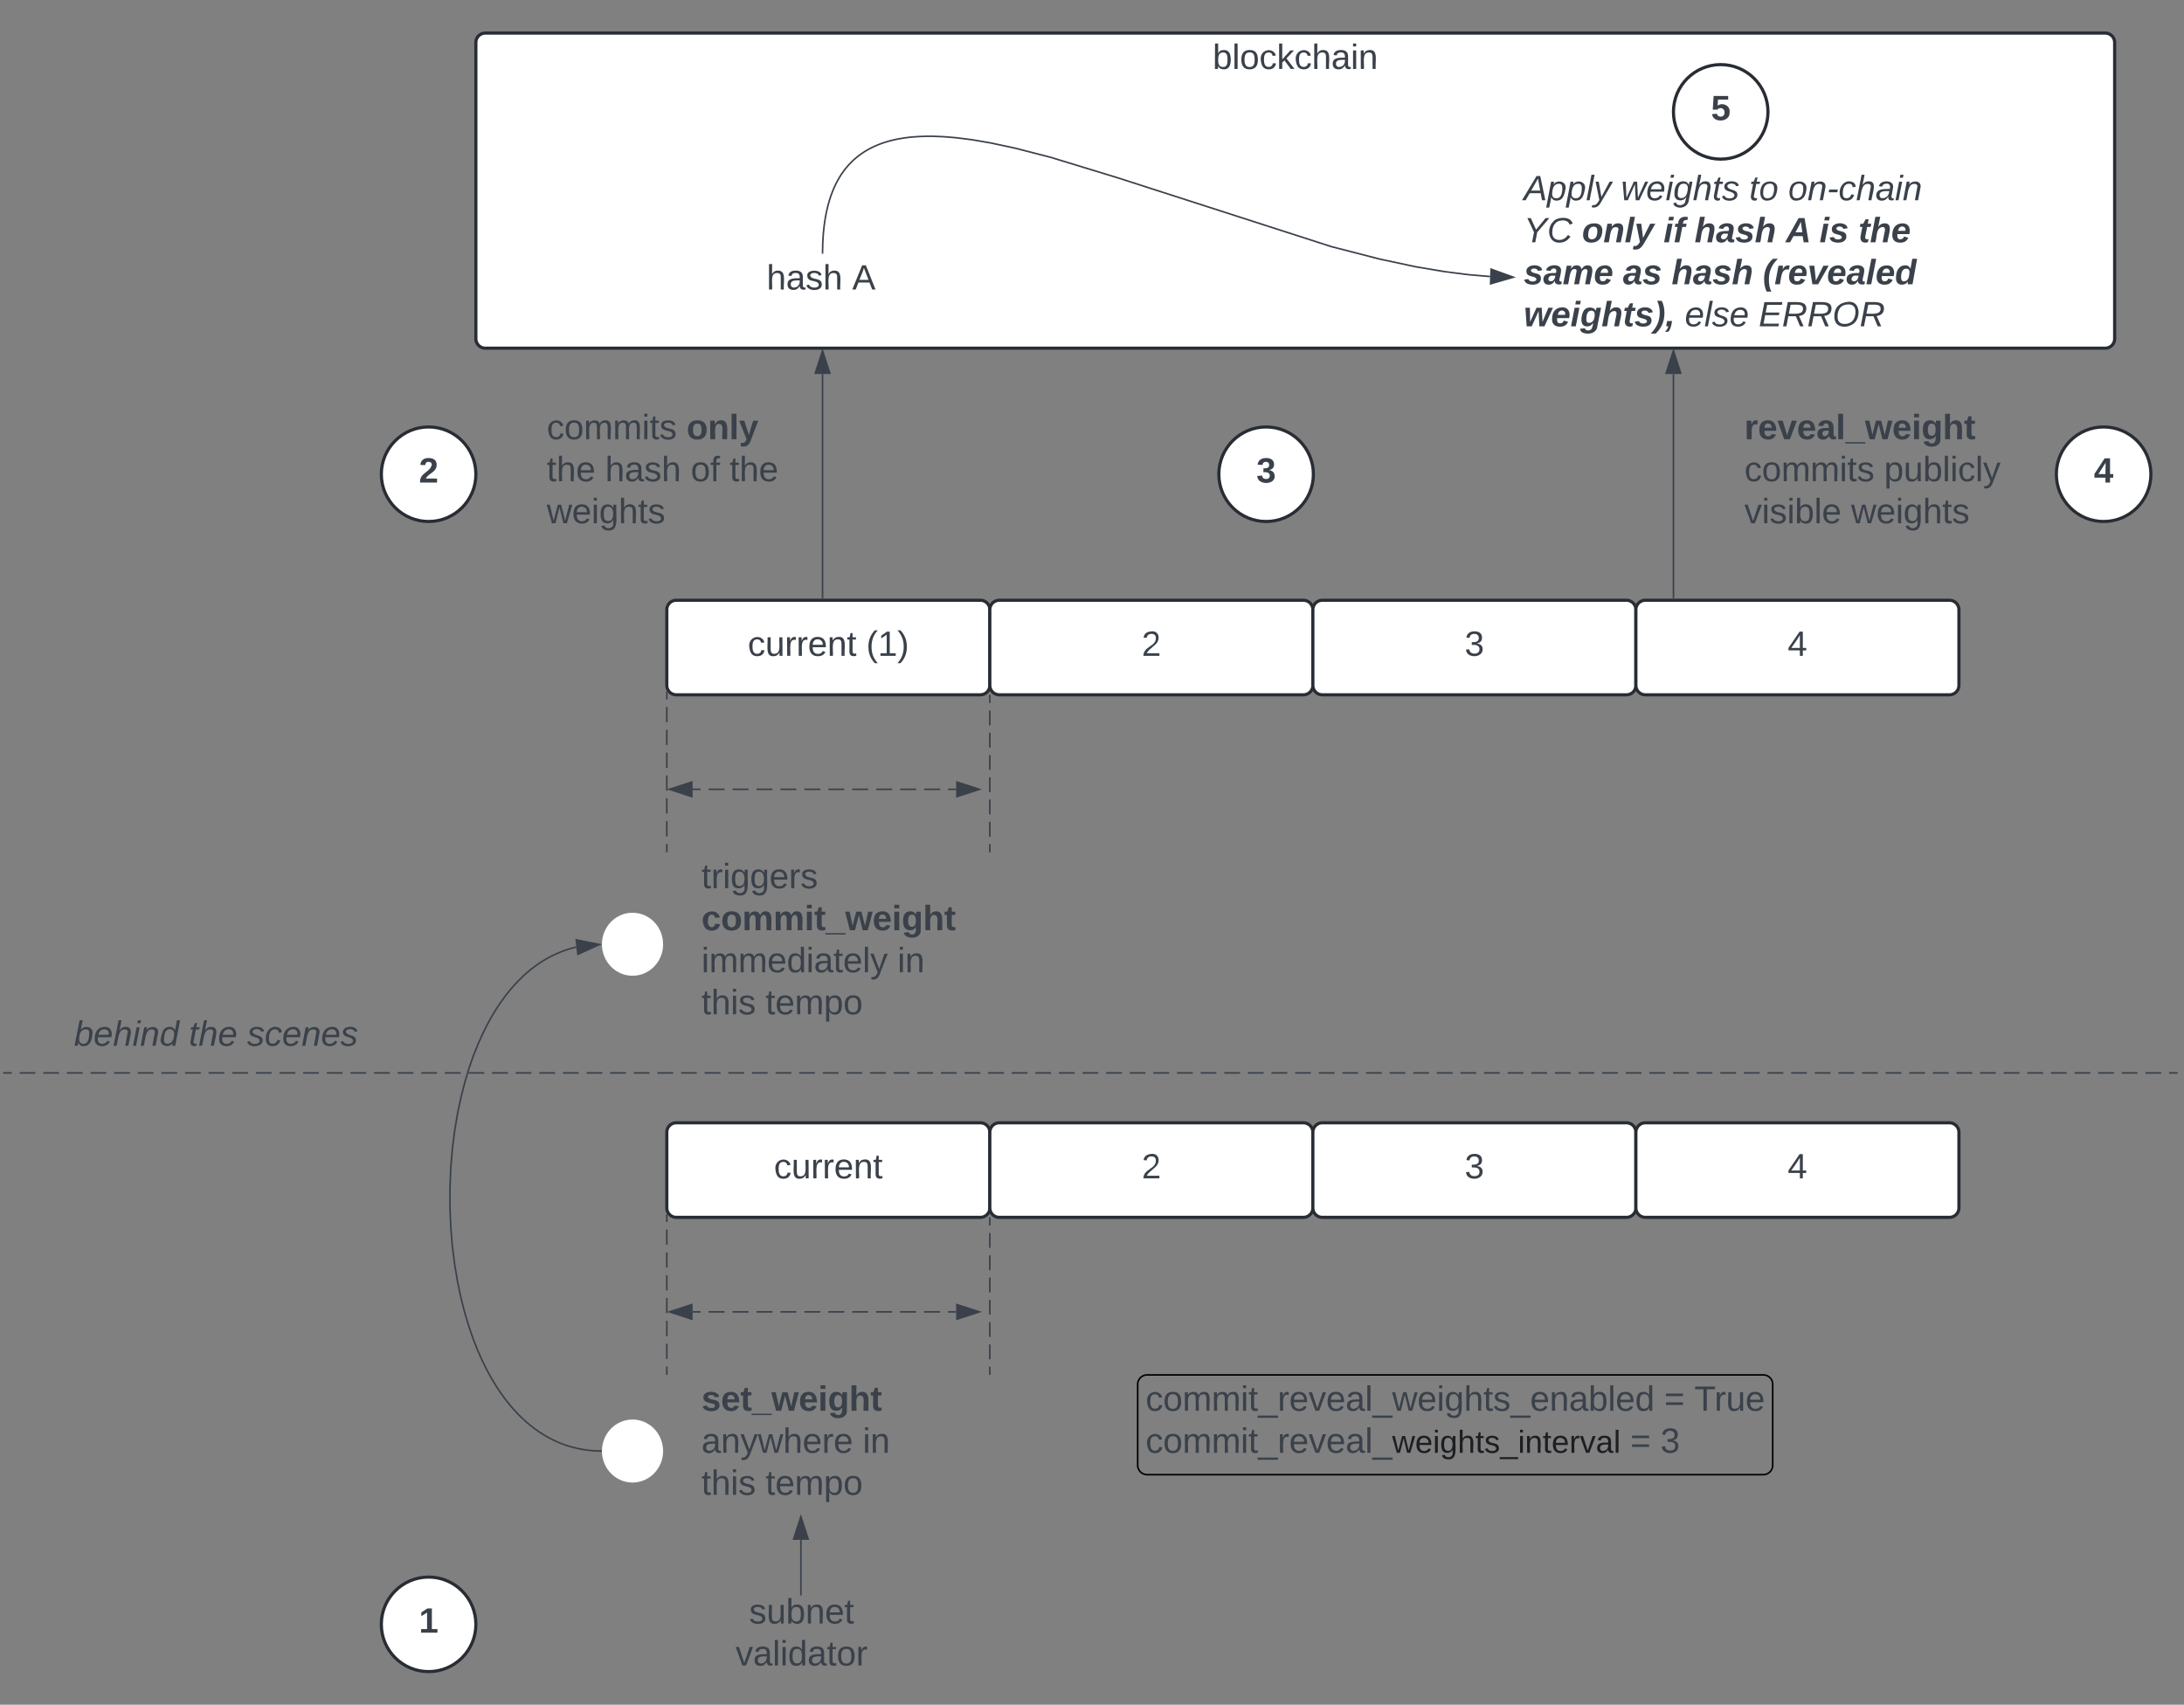 <svg xmlns="http://www.w3.org/2000/svg" xmlns:xlink="http://www.w3.org/1999/xlink" xmlns:lucid="lucid" width="1386.01" height="1082"><rect width="100%" height="100%" fill="#808080" stroke="none"/><g transform="translate(-118 381)" lucid:page-tab-id="0_0"><path d="M541.17 337.67a6 6 0 0 1 6-6h193a6 6 0 0 1 6 6v48a6 6 0 0 1-6 6h-193a6 6 0 0 1-6-6z" stroke="#282c33" stroke-width="2" fill="#fff"/><use xlink:href="#a" transform="matrix(1,0,0,1,546.167,336.667) translate(62.994 30.278)"/><path d="M746.17 337.67a6 6 0 0 1 6-6h193a6 6 0 0 1 6 6v48a6 6 0 0 1-6 6h-193a6 6 0 0 1-6-6z" stroke="#282c33" stroke-width="2" fill="#fff"/><use xlink:href="#b" transform="matrix(1,0,0,1,751.167,336.667) translate(91.327 30.278)"/><path d="M951.17 337.67a6 6 0 0 1 6-6h193a6 6 0 0 1 6 6v48a6 6 0 0 1-6 6h-193a6 6 0 0 1-6-6z" stroke="#282c33" stroke-width="2" fill="#fff"/><use xlink:href="#c" transform="matrix(1,0,0,1,956.167,336.667) translate(91.327 30.278)"/><path d="M1156.17 337.67a6 6 0 0 1 6-6h193a6 6 0 0 1 6 6v48a6 6 0 0 1-6 6h-193a6 6 0 0 1-6-6z" stroke="#282c33" stroke-width="2" fill="#fff"/><use xlink:href="#d" transform="matrix(1,0,0,1,1161.167,336.667) translate(91.327 30.278)"/><path d="M557.55 451.67h5.07m5.07 0h10.12m5.07 0H593m5.07 0h10.13m5.06 0h10.13m5.07 0h10.13m5.07 0h10.14m5.06 0h10.14m5.07 0h10.14m5.07 0h10.15m5.06 0h10.15m5.07 0h5.06" stroke="#3a414a" fill="none"/><path d="M542.8 451.67l14.25-4.64v9.27zM739.55 451.67l-14.27 4.63v-9.27z" stroke="#3a414a" fill="#3a414a"/><path d="M746.17 392.17v4.7m0 4.73v9.42m0 4.72v9.43m0 4.7v9.44m0 4.72v9.43m0 4.72v9.43m0 4.7v9.44m0 4.7v4.73M746.17 392.18v-.5M746.17 491.15v.52M541.17 389.74v4.83m0 4.83v9.66m0 4.83v9.65m0 4.83v9.66m0 4.83v9.66m0 4.83v9.66m0 4.83v9.66m0 4.84v4.83" stroke="#3a414a" fill="none"/><path stroke="#3a414a" stroke-width=".05" fill="#3a414a"/><path d="M541.17 491.15v.52" stroke="#3a414a" fill="none"/><path d="M558.15 497.67a6 6 0 0 1 6-6h151.02a6 6 0 0 1 6 6V574a6 6 0 0 1-6 6H564.15a6 6 0 0 1-6-6z" fill="#fff" fill-opacity="0"/><use xlink:href="#e" transform="matrix(1,0,0,1,563.154,496.667) translate(0 17.778)"/><use xlink:href="#f" transform="matrix(1,0,0,1,563.154,496.667) translate(0 44.444)"/><use xlink:href="#g" transform="matrix(1,0,0,1,563.154,496.667) translate(102.346 44.444)"/><use xlink:href="#h" transform="matrix(1,0,0,1,563.154,496.667) translate(0 71.111)"/><use xlink:href="#i" transform="matrix(1,0,0,1,563.154,496.667) translate(40.679 71.111)"/><path d="M541.17 6a6 6 0 0 1 6-6h193a6 6 0 0 1 6 6v48a6 6 0 0 1-6 6h-193a6 6 0 0 1-6-6z" stroke="#282c33" stroke-width="2" fill="#fff"/><use xlink:href="#j" transform="matrix(1,0,0,1,546.167,5) translate(46.389 30.278)"/><use xlink:href="#k" transform="matrix(1,0,0,1,546.167,5) translate(121.574 30.278)"/><path d="M746.17 6a6 6 0 0 1 6-6h193a6 6 0 0 1 6 6v48a6 6 0 0 1-6 6h-193a6 6 0 0 1-6-6z" stroke="#282c33" stroke-width="2" fill="#fff"/><use xlink:href="#b" transform="matrix(1,0,0,1,751.167,5) translate(91.327 30.278)"/><path d="M951.17 6a6 6 0 0 1 6-6h193a6 6 0 0 1 6 6v48a6 6 0 0 1-6 6h-193a6 6 0 0 1-6-6z" stroke="#282c33" stroke-width="2" fill="#fff"/><use xlink:href="#c" transform="matrix(1,0,0,1,956.167,5) translate(91.327 30.278)"/><path d="M1156.17 6a6 6 0 0 1 6-6h193a6 6 0 0 1 6 6v48a6 6 0 0 1-6 6h-193a6 6 0 0 1-6-6z" stroke="#282c33" stroke-width="2" fill="#fff"/><use xlink:href="#d" transform="matrix(1,0,0,1,1161.167,5) translate(91.327 30.278)"/><path d="M557.55 120h5.07m5.07 0h10.12m5.07 0H593m5.07 0h10.13m5.06 0h10.13m5.07 0h10.13m5.07 0h10.14m5.06 0h10.14m5.07 0h10.14m5.07 0h10.15m5.06 0h10.15m5.07 0h5.06" stroke="#3a414a" fill="none"/><path d="M542.8 120l14.25-4.64v9.28zM739.55 120l-14.27 4.64v-9.28z" stroke="#3a414a" fill="#3a414a"/><path d="M746.17 60.5v4.7m0 4.73v9.43m0 4.7v9.44m0 4.7v9.44m0 4.72v9.43m0 4.7v9.43m0 4.7v9.44m0 4.72v4.7M746.17 60.5V60M746.17 159.5v.5M541.17 58.07v4.83m0 4.83v9.66m0 4.82v9.66m0 4.83v9.67m0 4.83v9.66m0 4.83v9.65m0 4.83v9.66m0 4.83v4.83" stroke="#3a414a" fill="none"/><path stroke="#3a414a" stroke-width=".05" fill="#3a414a"/><path d="M541.17 159.5v.5" stroke="#3a414a" fill="none"/><path d="M558.15 166a6 6 0 0 1 6-6h151.02a6 6 0 0 1 6 6v104.67a6 6 0 0 1-6 6H564.15a6 6 0 0 1-6-6z" fill="#fff" fill-opacity="0"/><use xlink:href="#l" transform="matrix(1,0,0,1,563.154,165) translate(0 17.778)"/><use xlink:href="#m" transform="matrix(1,0,0,1,563.154,165) translate(0 44.444)"/><use xlink:href="#n" transform="matrix(1,0,0,1,563.154,165) translate(0 71.111)"/><use xlink:href="#g" transform="matrix(1,0,0,1,563.154,165) translate(124.383 71.111)"/><use xlink:href="#h" transform="matrix(1,0,0,1,563.154,165) translate(0 97.778)"/><use xlink:href="#i" transform="matrix(1,0,0,1,563.154,165) translate(40.679 97.778)"/><path d="M499.5 540l-2.7-.07-3.07-.2-3-.3-2.94-.44-2.88-.56-2.8-.66-2.8-.77-2.72-.88-2.7-1-2.7-1.14-2.66-1.25-2.67-1.4-2.65-1.53-2.66-1.7-2.67-1.84-2.7-2.04-2.7-2.23-2.7-2.47-2.76-2.68-2.77-2.96-2.8-3.26-2.84-3.58-2.87-3.94-2.88-4.35-2.9-4.8-2.93-5.33-2.92-5.87-2.9-6.5-2.83-7.17-2.74-7.9-2.62-8.68-2.43-9.46-2.16-10.26-1.86-11-1.47-11.65-1-12.18-.53-12.5v-12.63l.52-12.5 1-12.18 1.48-11.66 1.86-11 2.18-10.25 2.43-9.46 2.6-8.68 2.76-7.9 2.85-7.17 2.9-6.5 2.9-5.87 2.92-5.32 2.9-4.8 2.9-4.35 2.87-3.94 2.83-3.57 2.8-3.26 2.78-2.96 2.74-2.7 2.7-2.44 2.7-2.23 2.7-2.03 2.66-1.85 2.66-1.7 2.66-1.53 2.66-1.4 2.67-1.25 2.7-1.13 2.7-1 2.74-.9 2.77-.77 1.65-.4" stroke="#3a414a" stroke-linejoin="round" fill="none"/><path d="M500.06 539.53l-.06.47.02.48-.55-.02.02-.95z" stroke="#3a414a" stroke-width=".05" fill="#3a414a"/><path d="M498.4 218.5l-13.66 6.22-1.04-9.2z" stroke="#3a414a" fill="#3a414a"/><path d="M538.83 218.33c0 11.05-8.7 20-19.4 20-10.74 0-19.43-8.95-19.43-20 0-11.04 8.7-20 19.42-20 10.72 0 19.4 8.96 19.4 20zM538.83 540c0 11.05-8.7 20-19.4 20-10.74 0-19.43-8.95-19.43-20s8.7-20 19.42-20c10.72 0 19.4 8.95 19.4 20z" stroke="#000" stroke-opacity="0" stroke-width="2" fill="#fff"/><path d="M640-143.62V-1.5" stroke="#3a414a" fill="none"/><path d="M640-158.38l4.63 14.26h-9.26z" stroke="#3a414a" fill="#3a414a"/><path d="M640.48-1h-.96v-.5h.96z" stroke="#3a414a" stroke-width=".05" fill="#3a414a"/><path d="M120.5 300h5m5 0h10m4.98 0h10m5 0h9.98m5 0h10m5 0h9.98m5 0h10m5 0h9.98m5 0h10m5 0h9.98m5 0h10m4.98 0h10m5 0h10m4.98 0h10m5 0h9.98m5 0h10m5 0h9.98m5 0h10m5 0h9.98m5 0h10m5 0h9.98m5 0h10m4.98 0h10m5 0h10m4.98 0h10m5 0h10m4.98 0h10m5 0h9.98m5 0h10m5 0h9.98m5 0h10m5 0h9.98m5 0h10m5 0h9.98m5 0h10m4.98 0h10m5 0h10m4.98 0h10m5 0h9.98m5 0h10m5 0h9.98m5 0h10m5 0h9.98m5 0h10m5 0H785m5 0h10m4.98 0h10m5 0h10m4.98 0h10m5 0h9.98m5 0h10m5 0h9.98m5 0h10m5 0h9.98m5 0h10m5 0h9.98m5 0h10m4.98 0h10m5 0h10m4.98 0h10m5 0h9.98m5 0h10m5 0h9.98m5 0h10m5 0h9.98m5 0h10m5 0h9.98m5 0h10m4.98 0h10m5 0h10m4.98 0h10m5 0h9.98m5 0h10m5 0h9.98m5 0h10m5 0h9.98m5 0h10m5 0h9.98m5 0h10m4.98 0h10m5 0h10m4.98 0h10m5 0h10m4.98 0h10m5 0h9.98m5 0h10m5 0h9.98m5 0h10m5 0h9.98m5 0h10m5 0h9.98m5 0h10m4.98 0h5M120.5 300h-.5M1499.5 300h.5" stroke="#3a414a" fill="none"/><path d="M160 266a6 6 0 0 1 6-6h208a6 6 0 0 1 6 6v28a6 6 0 0 1-6 6H166a6 6 0 0 1-6-6z" fill="#fff" fill-opacity="0"/><use xlink:href="#o" transform="matrix(1,0,0,1,165,265) translate(0 17.778)"/><use xlink:href="#p" transform="matrix(1,0,0,1,165,265) translate(72.778 17.778)"/><use xlink:href="#q" transform="matrix(1,0,0,1,165,265) translate(109.815 17.778)"/><path d="M460-119a6 6 0 0 1 6-6h151a6 6 0 0 1 6 6v78a6 6 0 0 1-6 6H466a6 6 0 0 1-6-6z" fill="#fff" fill-opacity="0"/><use xlink:href="#r" transform="matrix(1,0,0,1,465,-120) translate(0 17.778)"/><use xlink:href="#s" transform="matrix(1,0,0,1,465,-120) translate(88.704 17.778)"/><use xlink:href="#t" transform="matrix(1,0,0,1,465,-120) translate(0 44.444)"/><use xlink:href="#u" transform="matrix(1,0,0,1,465,-120) translate(37.037 44.444)"/><use xlink:href="#v" transform="matrix(1,0,0,1,465,-120) translate(91.358 44.444)"/><use xlink:href="#w" transform="matrix(1,0,0,1,465,-120) translate(116.049 44.444)"/><use xlink:href="#x" transform="matrix(1,0,0,1,465,-120) translate(0 71.111)"/><path d="M420-354a6 6 0 0 1 6-6h1028a6 6 0 0 1 6 6v188a6 6 0 0 1-6 6H426a6 6 0 0 1-6-6z" stroke="#282c33" stroke-width="2" fill="#fff"/><use xlink:href="#y" transform="matrix(1,0,0,1,425,-355) translate(462.593 17.778)"/><path d="M1180-143.62V-1.5" stroke="#3a414a" fill="none"/><path d="M1180-158.38l4.63 14.26h-9.27z" stroke="#3a414a" fill="#3a414a"/><path d="M1180-1.5v.5" stroke="#3a414a" fill="none"/><path d="M1220-119a6 6 0 0 1 6-6h191a6 6 0 0 1 6 6v78a6 6 0 0 1-6 6h-191a6 6 0 0 1-6-6z" fill="#fff" fill-opacity="0"/><use xlink:href="#z" transform="matrix(1,0,0,1,1225,-120) translate(0 17.778)"/><use xlink:href="#A" transform="matrix(1,0,0,1,1225,-120) translate(0 44.444)"/><use xlink:href="#B" transform="matrix(1,0,0,1,1225,-120) translate(88.704 44.444)"/><use xlink:href="#C" transform="matrix(1,0,0,1,1225,-120) translate(0 71.111)"/><use xlink:href="#x" transform="matrix(1,0,0,1,1225,-120) translate(67.716 71.111)"/><path d="M1080-270.67a6 6 0 0 1 6-6h269.17a6 6 0 0 1 6 6v131.34a6 6 0 0 1-6 6H1086a6 6 0 0 1-6-6z" fill="#fff" fill-opacity="0"/><use xlink:href="#D" transform="matrix(1,0,0,1,1085,-271.667) translate(0 17.778)"/><use xlink:href="#E" transform="matrix(1,0,0,1,1085,-271.667) translate(61.667 17.778)"/><use xlink:href="#F" transform="matrix(1,0,0,1,1085,-271.667) translate(143.025 17.778)"/><use xlink:href="#G" transform="matrix(1,0,0,1,1085,-271.667) translate(167.716 17.778)"/><use xlink:href="#H" transform="matrix(1,0,0,1,1085,-271.667) translate(0 44.444)"/><use xlink:href="#I" transform="matrix(1,0,0,1,1085,-271.667) translate(36.975 44.444)"/><use xlink:href="#J" transform="matrix(1,0,0,1,1085,-271.667) translate(88.704 44.444)"/><use xlink:href="#K" transform="matrix(1,0,0,1,1085,-271.667) translate(108.395 44.444)"/><use xlink:href="#L" transform="matrix(1,0,0,1,1085,-271.667) translate(166.296 44.444)"/><use xlink:href="#M" transform="matrix(1,0,0,1,1085,-271.667) translate(187.654 44.444)"/><use xlink:href="#N" transform="matrix(1,0,0,1,1085,-271.667) translate(212.346 44.444)"/><use xlink:href="#O" transform="matrix(1,0,0,1,1085,-271.667) translate(0 71.111)"/><use xlink:href="#P" transform="matrix(1,0,0,1,1085,-271.667) translate(62.963 71.111)"/><use xlink:href="#K" transform="matrix(1,0,0,1,1085,-271.667) translate(93.827 71.111)"/><use xlink:href="#Q" transform="matrix(1,0,0,1,1085,-271.667) translate(151.728 71.111)"/><use xlink:href="#R" transform="matrix(1,0,0,1,1085,-271.667) translate(0 97.778)"/><use xlink:href="#S" transform="matrix(1,0,0,1,1085,-271.667) translate(102.222 97.778)"/><use xlink:href="#T" transform="matrix(1,0,0,1,1085,-271.667) translate(149.074 97.778)"/><path d="M599.5-214a6 6 0 0 1 6-6h76.34a6 6 0 0 1 6 6v20.63a6 6 0 0 1-6 6H605.5a6 6 0 0 1-6-6z" fill="#fff" fill-opacity="0"/><g><use xlink:href="#U" transform="matrix(1,0,0,1,604.493,-215) translate(0 17.778)"/><use xlink:href="#V" transform="matrix(1,0,0,1,604.493,-215) translate(54.321 17.778)"/></g><path d="M640-220.5l.14-6.35.37-5.93.55-5.2.68-4.57.77-4.08.86-3.66.93-3.3.96-3 1.03-2.76 1.05-2.54 1.1-2.35 1.14-2.17 1.17-2.04 1.2-1.9 1.25-1.8 1.28-1.68 1.32-1.6 1.36-1.5 1.42-1.45 1.46-1.36 1.52-1.32 1.58-1.25 1.66-1.2 1.74-1.16 1.82-1.1 1.93-1.05 2.05-1.02 2.18-.96 2.32-.93 2.5-.86 2.7-.82 2.93-.75 3.2-.67 3.53-.6 3.93-.5 4.4-.35 4.96-.2h5.68l6.62.27 7.84.67 9.5 1.2 11.9 2.03 15.64 3.34 22.54 5.8 42.86 13.1L962.8-224.5l30.64 7.9 22.87 4.9 18.4 3.1 15.35 1.96 13.18 1.12h.4" stroke="#3a414a" stroke-linejoin="round" fill="none"/><path d="M640.5-220.5l-.02.5h-.96l.02-.53z" stroke="#3a414a" stroke-width=".05" fill="#3a414a"/><path d="M1078.38-205.05l-14.4 4.17.3-9.26z" stroke="#3a414a" fill="#3a414a"/><path d="M840 497.67a6 6 0 0 1 6-6h391a6 6 0 0 1 6 6V549a6 6 0 0 1-6 6H846a6 6 0 0 1-6-6z" stroke="#000" fill="#fff" fill-opacity="0"/><g><use xlink:href="#W" transform="matrix(1,0,0,1,845,496.667) translate(0 17.778)"/><use xlink:href="#X" transform="matrix(1,0,0,1,845,496.667) translate(329.136 17.778)"/><use xlink:href="#Y" transform="matrix(1,0,0,1,845,496.667) translate(348.272 17.778)"/><use xlink:href="#Z" transform="matrix(1,0,0,1,845,496.667) translate(0 44.444)"/><use xlink:href="#aa" transform="matrix(1,0,0,1,845,496.667) translate(307.617 44.444)"/><use xlink:href="#ab" transform="matrix(1,0,0,1,845,496.667) translate(326.753 44.444)"/></g><path d="M564.7 637.67a6 6 0 0 1 6-6h111.14a6 6 0 0 1 6 6V674a6 6 0 0 1-6 6H570.7a6 6 0 0 1-6-6z" fill="none"/><g><use xlink:href="#ac" transform="matrix(1,0,0,1,564.686,631.667) translate(28.667 17.778)"/><use xlink:href="#ad" transform="matrix(1,0,0,1,564.686,631.667) translate(20.117 44.444)"/></g><path d="M626.26 631.17v-34.8" stroke="#3a414a" fill="none"/><path d="M626.74 631.67h-.95v-.52h.94z" stroke="#3a414a" stroke-width=".05" fill="#3a414a"/><path d="M626.26 581.62l4.64 14.26h-9.27z" stroke="#3a414a" fill="#3a414a"/><path d="M420-80c0 16.57-13.43 30-30 30s-30-13.43-30-30 13.43-30 30-30 30 13.43 30 30z" stroke="#282c33" stroke-width="2" fill="#fff"/><g><use xlink:href="#ae" transform="matrix(1,0,0,1,365,-105) translate(18.827 30.278)"/></g><path d="M951.5-80c0 16.57-13.42 30-30 30-16.56 0-30-13.43-30-30s13.44-30 30-30c16.58 0 30 13.43 30 30z" stroke="#282c33" stroke-width="2" fill="#fff"/><g><use xlink:href="#af" transform="matrix(1,0,0,1,896.506,-105) translate(18.827 30.278)"/></g><path d="M1483-80c0 16.57-13.42 30-30 30-16.56 0-30-13.43-30-30s13.44-30 30-30c16.58 0 30 13.43 30 30z" stroke="#282c33" stroke-width="2" fill="#fff"/><g><use xlink:href="#ag" transform="matrix(1,0,0,1,1428.012,-105) translate(18.827 30.278)"/></g><path d="M1240-310c0 16.57-13.43 30-30 30s-30-13.43-30-30 13.43-30 30-30 30 13.43 30 30z" stroke="#282c33" stroke-width="2" fill="#fff"/><g><use xlink:href="#ah" transform="matrix(1,0,0,1,1185,-335) translate(18.827 30.278)"/></g><path d="M420 650c0 16.57-13.43 30-30 30s-30-13.43-30-30 13.43-30 30-30 30 13.43 30 30z" stroke="#282c33" stroke-width="2" fill="#fff"/><g><use xlink:href="#ai" transform="matrix(1,0,0,1,365,625) translate(18.827 30.278)"/></g><defs><path fill="#3a414a" d="M96-169c-40 0-48 33-48 73s9 75 48 75c24 0 41-14 43-38l32 2c-6 37-31 61-74 61-59 0-76-41-82-99-10-93 101-131 147-64 4 7 5 14 7 22l-32 3c-4-21-16-35-41-35" id="aj"/><path fill="#3a414a" d="M84 4C-5 8 30-112 23-190h32v120c0 31 7 50 39 49 72-2 45-101 50-169h31l1 190h-30c-1-10 1-25-2-33-11 22-28 36-60 37" id="ak"/><path fill="#3a414a" d="M114-163C36-179 61-72 57 0H25l-1-190h30c1 12-1 29 2 39 6-27 23-49 58-41v29" id="al"/><path fill="#3a414a" d="M100-194c63 0 86 42 84 106H49c0 40 14 67 53 68 26 1 43-12 49-29l28 8c-11 28-37 45-77 45C44 4 14-33 15-96c1-61 26-98 85-98zm52 81c6-60-76-77-97-28-3 7-6 17-6 28h103" id="am"/><path fill="#3a414a" d="M117-194c89-4 53 116 60 194h-32v-121c0-31-8-49-39-48C34-167 62-67 57 0H25l-1-190h30c1 10-1 24 2 32 11-22 29-35 61-36" id="an"/><path fill="#3a414a" d="M59-47c-2 24 18 29 38 22v24C64 9 27 4 27-40v-127H5v-23h24l9-43h21v43h35v23H59v120" id="ao"/><g id="a"><use transform="matrix(0.062,0,0,0.062,0,0)" xlink:href="#aj"/><use transform="matrix(0.062,0,0,0.062,11.111,0)" xlink:href="#ak"/><use transform="matrix(0.062,0,0,0.062,23.457,0)" xlink:href="#al"/><use transform="matrix(0.062,0,0,0.062,30.802,0)" xlink:href="#al"/><use transform="matrix(0.062,0,0,0.062,38.148,0)" xlink:href="#am"/><use transform="matrix(0.062,0,0,0.062,50.494,0)" xlink:href="#an"/><use transform="matrix(0.062,0,0,0.062,62.84,0)" xlink:href="#ao"/></g><path fill="#3a414a" d="M101-251c82-7 93 87 43 132L82-64C71-53 59-42 53-27h129V0H18c2-99 128-94 128-182 0-28-16-43-45-43s-46 15-49 41l-32-3c6-41 34-60 81-64" id="ap"/><use transform="matrix(0.062,0,0,0.062,0,0)" xlink:href="#ap" id="b"/><path fill="#3a414a" d="M126-127c33 6 58 20 58 59 0 88-139 92-164 29-3-8-5-16-6-25l32-3c6 27 21 44 54 44 32 0 52-15 52-46 0-38-36-46-79-43v-28c39 1 72-4 72-42 0-27-17-43-46-43-28 0-47 15-49 41l-32-3c6-42 35-63 81-64 48-1 79 21 79 65 0 36-21 52-52 59" id="aq"/><use transform="matrix(0.062,0,0,0.062,0,0)" xlink:href="#aq" id="c"/><path fill="#3a414a" d="M155-56V0h-30v-56H8v-25l114-167h33v167h35v25h-35zm-30-156c-27 46-58 90-88 131h88v-131" id="ar"/><use transform="matrix(0.062,0,0,0.062,0,0)" xlink:href="#ar" id="d"/><path fill="#3a414a" d="M137-138c1-29-70-34-71-4 15 46 118 7 119 86 1 83-164 76-172 9l43-7c4 19 20 25 44 25 33 8 57-30 24-41C81-84 22-81 20-136c-2-80 154-74 161-7" id="as"/><path fill="#3a414a" d="M185-48c-13 30-37 53-82 52C43 2 14-33 14-96s30-98 90-98c62 0 83 45 84 108H66c0 31 8 55 39 56 18 0 30-7 34-22zm-45-69c5-46-57-63-70-21-2 6-4 13-4 21h74" id="at"/><path fill="#3a414a" d="M115-3C79 11 28 4 28-45v-112H4v-33h27l15-45h31v45h36v33H77v99c-1 23 16 31 38 25v30" id="au"/><path fill="#3a414a" d="M-4 44V30h207v14H-4" id="av"/><path fill="#3a414a" d="M231 0h-52l-39-155L100 0H48L-1-190h46L77-45c9-52 24-97 36-145h53l37 145 32-145h46" id="aw"/><path fill="#3a414a" d="M25-224v-37h50v37H25zM25 0v-190h50V0H25" id="ax"/><path fill="#3a414a" d="M195-6C206 82 75 100 31 46c-4-6-6-13-8-21l49-6c3 16 16 24 34 25 40 0 42-37 40-79-11 22-30 35-61 35-53 0-70-43-70-97 0-56 18-96 73-97 30 0 46 14 59 34l2-30h47zm-90-29c32 0 41-27 41-63 0-35-9-62-40-62-32 0-39 29-40 63 0 36 9 62 39 62" id="ay"/><path fill="#3a414a" d="M114-157C55-157 80-60 75 0H25v-261h50l-1 109c12-26 28-41 61-42 86-1 58 113 63 194h-50c-7-57 23-157-34-157" id="az"/><g id="e"><use transform="matrix(0.062,0,0,0.062,0,0)" xlink:href="#as"/><use transform="matrix(0.062,0,0,0.062,12.346,0)" xlink:href="#at"/><use transform="matrix(0.062,0,0,0.062,24.691,0)" xlink:href="#au"/><use transform="matrix(0.062,0,0,0.062,32.037,0)" xlink:href="#av"/><use transform="matrix(0.062,0,0,0.062,44.383,0)" xlink:href="#aw"/><use transform="matrix(0.062,0,0,0.062,61.667,0)" xlink:href="#at"/><use transform="matrix(0.062,0,0,0.062,74.012,0)" xlink:href="#ax"/><use transform="matrix(0.062,0,0,0.062,80.185,0)" xlink:href="#ay"/><use transform="matrix(0.062,0,0,0.062,93.704,0)" xlink:href="#az"/><use transform="matrix(0.062,0,0,0.062,107.222,0)" xlink:href="#au"/></g><path fill="#3a414a" d="M141-36C126-15 110 5 73 4 37 3 15-17 15-53c-1-64 63-63 125-63 3-35-9-54-41-54-24 1-41 7-42 31l-33-3c5-37 33-52 76-52 45 0 72 20 72 64v82c-1 20 7 32 28 27v20c-31 9-61-2-59-35zM48-53c0 20 12 33 32 33 41-3 63-29 60-74-43 2-92-5-92 41" id="aA"/><path fill="#3a414a" d="M179-190L93 31C79 59 56 82 12 73V49c39 6 53-20 64-50L1-190h34L92-34l54-156h33" id="aB"/><path fill="#3a414a" d="M206 0h-36l-40-164L89 0H53L-1-190h32L70-26l43-164h34l41 164 42-164h31" id="aC"/><path fill="#3a414a" d="M106-169C34-169 62-67 57 0H25v-261h32l-1 103c12-21 28-36 61-36 89 0 53 116 60 194h-32v-121c2-32-8-49-39-48" id="aD"/><g id="f"><use transform="matrix(0.062,0,0,0.062,0,0)" xlink:href="#aA"/><use transform="matrix(0.062,0,0,0.062,12.346,0)" xlink:href="#an"/><use transform="matrix(0.062,0,0,0.062,24.691,0)" xlink:href="#aB"/><use transform="matrix(0.062,0,0,0.062,35.802,0)" xlink:href="#aC"/><use transform="matrix(0.062,0,0,0.062,51.79,0)" xlink:href="#aD"/><use transform="matrix(0.062,0,0,0.062,64.136,0)" xlink:href="#am"/><use transform="matrix(0.062,0,0,0.062,76.481,0)" xlink:href="#al"/><use transform="matrix(0.062,0,0,0.062,83.827,0)" xlink:href="#am"/></g><path fill="#3a414a" d="M24-231v-30h32v30H24zM24 0v-190h32V0H24" id="aE"/><g id="g"><use transform="matrix(0.062,0,0,0.062,0,0)" xlink:href="#aE"/><use transform="matrix(0.062,0,0,0.062,4.877,0)" xlink:href="#an"/></g><path fill="#3a414a" d="M135-143c-3-34-86-38-87 0 15 53 115 12 119 90S17 21 10-45l28-5c4 36 97 45 98 0-10-56-113-15-118-90-4-57 82-63 122-42 12 7 21 19 24 35" id="aF"/><g id="h"><use transform="matrix(0.062,0,0,0.062,0,0)" xlink:href="#ao"/><use transform="matrix(0.062,0,0,0.062,6.173,0)" xlink:href="#aD"/><use transform="matrix(0.062,0,0,0.062,18.519,0)" xlink:href="#aE"/><use transform="matrix(0.062,0,0,0.062,23.395,0)" xlink:href="#aF"/></g><path fill="#3a414a" d="M210-169c-67 3-38 105-44 169h-31v-121c0-29-5-50-35-48C34-165 62-65 56 0H25l-1-190h30c1 10-1 24 2 32 10-44 99-50 107 0 11-21 27-35 58-36 85-2 47 119 55 194h-31v-121c0-29-5-49-35-48" id="aG"/><path fill="#3a414a" d="M115-194c55 1 70 41 70 98S169 2 115 4C84 4 66-9 55-30l1 105H24l-1-265h31l2 30c10-21 28-34 59-34zm-8 174c40 0 45-34 45-75s-6-73-45-74c-42 0-51 32-51 76 0 43 10 73 51 73" id="aH"/><path fill="#3a414a" d="M100-194c62-1 85 37 85 99 1 63-27 99-86 99S16-35 15-95c0-66 28-99 85-99zM99-20c44 1 53-31 53-75 0-43-8-75-51-75s-53 32-53 75 10 74 51 75" id="aI"/><g id="i"><use transform="matrix(0.062,0,0,0.062,0,0)" xlink:href="#ao"/><use transform="matrix(0.062,0,0,0.062,6.173,0)" xlink:href="#am"/><use transform="matrix(0.062,0,0,0.062,18.519,0)" xlink:href="#aG"/><use transform="matrix(0.062,0,0,0.062,36.975,0)" xlink:href="#aH"/><use transform="matrix(0.062,0,0,0.062,49.321,0)" xlink:href="#aI"/></g><g id="j"><use transform="matrix(0.062,0,0,0.062,0,0)" xlink:href="#aj"/><use transform="matrix(0.062,0,0,0.062,11.111,0)" xlink:href="#ak"/><use transform="matrix(0.062,0,0,0.062,23.457,0)" xlink:href="#al"/><use transform="matrix(0.062,0,0,0.062,30.802,0)" xlink:href="#al"/><use transform="matrix(0.062,0,0,0.062,38.148,0)" xlink:href="#am"/><use transform="matrix(0.062,0,0,0.062,50.494,0)" xlink:href="#an"/><use transform="matrix(0.062,0,0,0.062,62.84,0)" xlink:href="#ao"/></g><path fill="#3a414a" d="M87 75C49 33 22-17 22-94c0-76 28-126 65-167h31c-38 41-64 92-64 168S80 34 118 75H87" id="aJ"/><path fill="#3a414a" d="M27 0v-27h64v-190l-56 39v-29l58-41h29v221h61V0H27" id="aK"/><path fill="#3a414a" d="M33-261c38 41 65 92 65 168S71 34 33 75H2C39 34 66-17 66-93S39-220 2-261h31" id="aL"/><g id="k"><use transform="matrix(0.062,0,0,0.062,0,0)" xlink:href="#aJ"/><use transform="matrix(0.062,0,0,0.062,7.346,0)" xlink:href="#aK"/><use transform="matrix(0.062,0,0,0.062,19.691,0)" xlink:href="#aL"/></g><path fill="#3a414a" d="M177-190C167-65 218 103 67 71c-23-6-38-20-44-43l32-5c15 47 100 32 89-28v-30C133-14 115 1 83 1 29 1 15-40 15-95c0-56 16-97 71-98 29-1 48 16 59 35 1-10 0-23 2-32h30zM94-22c36 0 50-32 50-73 0-42-14-75-50-75-39 0-46 34-46 75s6 73 46 73" id="aM"/><g id="l"><use transform="matrix(0.062,0,0,0.062,0,0)" xlink:href="#ao"/><use transform="matrix(0.062,0,0,0.062,6.173,0)" xlink:href="#al"/><use transform="matrix(0.062,0,0,0.062,13.519,0)" xlink:href="#aE"/><use transform="matrix(0.062,0,0,0.062,18.395,0)" xlink:href="#aM"/><use transform="matrix(0.062,0,0,0.062,30.741,0)" xlink:href="#aM"/><use transform="matrix(0.062,0,0,0.062,43.086,0)" xlink:href="#am"/><use transform="matrix(0.062,0,0,0.062,55.432,0)" xlink:href="#al"/><use transform="matrix(0.062,0,0,0.062,62.778,0)" xlink:href="#aF"/></g><path fill="#3a414a" d="M190-63c-7 42-38 67-86 67-59 0-84-38-90-98-12-110 154-137 174-36l-49 2c-2-19-15-32-35-32-30 0-35 28-38 64-6 74 65 87 74 30" id="aN"/><path fill="#3a414a" d="M110-194c64 0 96 36 96 99 0 64-35 99-97 99-61 0-95-36-95-99 0-62 34-99 96-99zm-1 164c35 0 45-28 45-65 0-40-10-65-43-65-34 0-45 26-45 65 0 36 10 65 43 65" id="aO"/><path fill="#3a414a" d="M220-157c-53 9-28 100-34 157h-49v-107c1-27-5-49-29-50C55-147 81-57 75 0H25l-1-190h47c2 12-1 28 3 38 10-53 101-56 108 0 13-22 24-43 59-42 82 1 51 116 57 194h-49v-107c-1-25-5-48-29-50" id="aP"/><g id="m"><use transform="matrix(0.062,0,0,0.062,0,0)" xlink:href="#aN"/><use transform="matrix(0.062,0,0,0.062,12.346,0)" xlink:href="#aO"/><use transform="matrix(0.062,0,0,0.062,25.864,0)" xlink:href="#aP"/><use transform="matrix(0.062,0,0,0.062,45.617,0)" xlink:href="#aP"/><use transform="matrix(0.062,0,0,0.062,65.37,0)" xlink:href="#ax"/><use transform="matrix(0.062,0,0,0.062,71.543,0)" xlink:href="#au"/><use transform="matrix(0.062,0,0,0.062,78.889,0)" xlink:href="#av"/><use transform="matrix(0.062,0,0,0.062,91.235,0)" xlink:href="#aw"/><use transform="matrix(0.062,0,0,0.062,108.519,0)" xlink:href="#at"/><use transform="matrix(0.062,0,0,0.062,120.864,0)" xlink:href="#ax"/><use transform="matrix(0.062,0,0,0.062,127.037,0)" xlink:href="#ay"/><use transform="matrix(0.062,0,0,0.062,140.556,0)" xlink:href="#az"/><use transform="matrix(0.062,0,0,0.062,154.074,0)" xlink:href="#au"/></g><path fill="#3a414a" d="M85-194c31 0 48 13 60 33l-1-100h32l1 261h-30c-2-10 0-23-3-31C134-8 116 4 85 4 32 4 16-35 15-94c0-66 23-100 70-100zm9 24c-40 0-46 34-46 75 0 40 6 74 45 74 42 0 51-32 51-76 0-42-9-74-50-73" id="aQ"/><path fill="#3a414a" d="M24 0v-261h32V0H24" id="aR"/><g id="n"><use transform="matrix(0.062,0,0,0.062,0,0)" xlink:href="#aE"/><use transform="matrix(0.062,0,0,0.062,4.877,0)" xlink:href="#aG"/><use transform="matrix(0.062,0,0,0.062,23.333,0)" xlink:href="#aG"/><use transform="matrix(0.062,0,0,0.062,41.79,0)" xlink:href="#am"/><use transform="matrix(0.062,0,0,0.062,54.136,0)" xlink:href="#aQ"/><use transform="matrix(0.062,0,0,0.062,66.481,0)" xlink:href="#aE"/><use transform="matrix(0.062,0,0,0.062,71.358,0)" xlink:href="#aA"/><use transform="matrix(0.062,0,0,0.062,83.704,0)" xlink:href="#ao"/><use transform="matrix(0.062,0,0,0.062,89.877,0)" xlink:href="#am"/><use transform="matrix(0.062,0,0,0.062,102.222,0)" xlink:href="#aR"/><use transform="matrix(0.062,0,0,0.062,107.099,0)" xlink:href="#aB"/></g><path fill="#3a414a" d="M68-162c25-46 127-43 121 31C183-60 169 1 98 4 69 5 53-11 43-31L36 0H5l52-261h31zm88 36c2-27-9-43-34-43-55 0-70 51-70 103 0 29 15 45 43 46 52 0 58-58 61-106" id="aS"/><path fill="#3a414a" d="M111-194c62-3 86 47 72 106H45c-7 38 6 69 45 68 27-1 43-14 53-32l24 11C152-15 129 4 87 4 38 3 12-23 12-71c0-70 32-119 99-123zm44 81c14-66-71-72-95-28-4 8-8 17-11 28h106" id="aT"/><path fill="#3a414a" d="M67-158c15-20 31-36 64-36 94 0 33 127 27 194h-32l25-140c3-38-53-32-70-12C52-117 51-51 37 0H6l51-261h31" id="aU"/><path fill="#3a414a" d="M50-231l6-30h32l-6 30H50zM6 0l37-190h31L37 0H6" id="aV"/><path fill="#3a414a" d="M67-158c22-48 132-52 116 29L158 0h-32l25-140c3-38-53-32-70-12C52-117 51-52 38 0H6l36-190h30" id="aW"/><path fill="#3a414a" d="M133-28C103 26-5 8 13-77c13-62 24-115 90-117 29-1 46 15 56 35l19-102h32L160 0h-30zM45-64c-2 27 10 43 35 43 54-1 69-50 69-103 0-29-15-46-42-46-53-1-58 58-62 106" id="aX"/><g id="o"><use transform="matrix(0.062,0,0,0.062,0,0)" xlink:href="#aS"/><use transform="matrix(0.062,0,0,0.062,12.346,0)" xlink:href="#aT"/><use transform="matrix(0.062,0,0,0.062,24.691,0)" xlink:href="#aU"/><use transform="matrix(0.062,0,0,0.062,37.037,0)" xlink:href="#aV"/><use transform="matrix(0.062,0,0,0.062,41.914,0)" xlink:href="#aW"/><use transform="matrix(0.062,0,0,0.062,54.259,0)" xlink:href="#aX"/></g><path fill="#3a414a" d="M51-54c-9 22 5 41 31 30L79-1C43 14 10-4 19-52l22-115H19l5-23h22l19-43h21l-9 43h35l-4 23H73" id="aY"/><g id="p"><use transform="matrix(0.062,0,0,0.062,0,0)" xlink:href="#aY"/><use transform="matrix(0.062,0,0,0.062,6.173,0)" xlink:href="#aU"/><use transform="matrix(0.062,0,0,0.062,18.519,0)" xlink:href="#aT"/></g><path fill="#3a414a" d="M55-144c13 50 104 24 104 88C159 21 15 23 1-39l26-10c6 40 102 42 102-4-13-50-104-23-104-87 0-71 143-71 148-8l-29 4c-5-35-85-37-89 0" id="aZ"/><path fill="#3a414a" d="M44-68c0 29 11 47 38 47 30 0 42-19 51-41l28 9C148-21 126 4 82 4 31 4 10-29 12-85c3-77 74-140 146-93 12 8 15 23 18 40l-31 5c-1-22-13-36-36-36-52 0-65 49-65 101" id="ba"/><g id="q"><use transform="matrix(0.062,0,0,0.062,0,0)" xlink:href="#aZ"/><use transform="matrix(0.062,0,0,0.062,11.111,0)" xlink:href="#ba"/><use transform="matrix(0.062,0,0,0.062,22.222,0)" xlink:href="#aT"/><use transform="matrix(0.062,0,0,0.062,34.568,0)" xlink:href="#aW"/><use transform="matrix(0.062,0,0,0.062,46.914,0)" xlink:href="#aT"/><use transform="matrix(0.062,0,0,0.062,59.259,0)" xlink:href="#aZ"/></g><g id="r"><use transform="matrix(0.062,0,0,0.062,0,0)" xlink:href="#aj"/><use transform="matrix(0.062,0,0,0.062,11.111,0)" xlink:href="#aI"/><use transform="matrix(0.062,0,0,0.062,23.457,0)" xlink:href="#aG"/><use transform="matrix(0.062,0,0,0.062,41.914,0)" xlink:href="#aG"/><use transform="matrix(0.062,0,0,0.062,60.37,0)" xlink:href="#aE"/><use transform="matrix(0.062,0,0,0.062,65.247,0)" xlink:href="#ao"/><use transform="matrix(0.062,0,0,0.062,71.42,0)" xlink:href="#aF"/></g><path fill="#3a414a" d="M135-194c87-1 58 113 63 194h-50c-7-57 23-157-34-157-59 0-34 97-39 157H25l-1-190h47c2 12-1 28 3 38 12-26 28-41 61-42" id="bb"/><path fill="#3a414a" d="M25 0v-261h50V0H25" id="bc"/><path fill="#3a414a" d="M123 10C108 53 80 86 19 72V37c35 8 53-11 59-39L3-190h52l48 148c12-52 28-100 44-148h51" id="bd"/><g id="s"><use transform="matrix(0.062,0,0,0.062,0,0)" xlink:href="#aO"/><use transform="matrix(0.062,0,0,0.062,13.519,0)" xlink:href="#bb"/><use transform="matrix(0.062,0,0,0.062,27.037,0)" xlink:href="#bc"/><use transform="matrix(0.062,0,0,0.062,33.21,0)" xlink:href="#bd"/></g><g id="t"><use transform="matrix(0.062,0,0,0.062,0,0)" xlink:href="#ao"/><use transform="matrix(0.062,0,0,0.062,6.173,0)" xlink:href="#aD"/><use transform="matrix(0.062,0,0,0.062,18.519,0)" xlink:href="#am"/></g><g id="u"><use transform="matrix(0.062,0,0,0.062,0,0)" xlink:href="#aD"/><use transform="matrix(0.062,0,0,0.062,12.346,0)" xlink:href="#aA"/><use transform="matrix(0.062,0,0,0.062,24.691,0)" xlink:href="#aF"/><use transform="matrix(0.062,0,0,0.062,35.802,0)" xlink:href="#aD"/></g><path fill="#3a414a" d="M101-234c-31-9-42 10-38 44h38v23H63V0H32v-167H5v-23h27c-7-52 17-82 69-68v24" id="be"/><g id="v"><use transform="matrix(0.062,0,0,0.062,0,0)" xlink:href="#aI"/><use transform="matrix(0.062,0,0,0.062,12.346,0)" xlink:href="#be"/></g><g id="w"><use transform="matrix(0.062,0,0,0.062,0,0)" xlink:href="#ao"/><use transform="matrix(0.062,0,0,0.062,6.173,0)" xlink:href="#aD"/><use transform="matrix(0.062,0,0,0.062,18.519,0)" xlink:href="#am"/></g><g id="x"><use transform="matrix(0.062,0,0,0.062,0,0)" xlink:href="#aC"/><use transform="matrix(0.062,0,0,0.062,15.988,0)" xlink:href="#am"/><use transform="matrix(0.062,0,0,0.062,28.333,0)" xlink:href="#aE"/><use transform="matrix(0.062,0,0,0.062,33.21,0)" xlink:href="#aM"/><use transform="matrix(0.062,0,0,0.062,45.556,0)" xlink:href="#aD"/><use transform="matrix(0.062,0,0,0.062,57.901,0)" xlink:href="#ao"/><use transform="matrix(0.062,0,0,0.062,64.074,0)" xlink:href="#aF"/></g><path fill="#3a414a" d="M115-194c53 0 69 39 70 98 0 66-23 100-70 100C84 3 66-7 56-30L54 0H23l1-261h32v101c10-23 28-34 59-34zm-8 174c40 0 45-34 45-75 0-40-5-75-45-74-42 0-51 32-51 76 0 43 10 73 51 73" id="bf"/><path fill="#3a414a" d="M143 0L79-87 56-68V0H24v-261h32v163l83-92h37l-77 82L181 0h-38" id="bg"/><g id="y"><use transform="matrix(0.062,0,0,0.062,0,0)" xlink:href="#bf"/><use transform="matrix(0.062,0,0,0.062,12.346,0)" xlink:href="#aR"/><use transform="matrix(0.062,0,0,0.062,17.222,0)" xlink:href="#aI"/><use transform="matrix(0.062,0,0,0.062,29.568,0)" xlink:href="#aj"/><use transform="matrix(0.062,0,0,0.062,40.679,0)" xlink:href="#bg"/><use transform="matrix(0.062,0,0,0.062,51.79,0)" xlink:href="#aj"/><use transform="matrix(0.062,0,0,0.062,62.901,0)" xlink:href="#aD"/><use transform="matrix(0.062,0,0,0.062,75.247,0)" xlink:href="#aA"/><use transform="matrix(0.062,0,0,0.062,87.593,0)" xlink:href="#aE"/><use transform="matrix(0.062,0,0,0.062,92.469,0)" xlink:href="#an"/></g><path fill="#3a414a" d="M135-150c-39-12-60 13-60 57V0H25l-1-190h47c2 13-1 29 3 40 6-28 27-53 61-41v41" id="bh"/><path fill="#3a414a" d="M128 0H69L1-190h53L99-40l48-150h52" id="bi"/><path fill="#3a414a" d="M133-34C117-15 103 5 69 4 32 3 11-16 11-54c-1-60 55-63 116-61 1-26-3-47-28-47-18 1-26 9-28 27l-52-2c7-38 36-58 82-57s74 22 75 68l1 82c-1 14 12 18 25 15v27c-30 8-71 5-69-32zm-48 3c29 0 43-24 42-57-32 0-66-3-65 30 0 17 8 27 23 27" id="bj"/><g id="z"><use transform="matrix(0.062,0,0,0.062,0,0)" xlink:href="#bh"/><use transform="matrix(0.062,0,0,0.062,8.642,0)" xlink:href="#at"/><use transform="matrix(0.062,0,0,0.062,20.988,0)" xlink:href="#bi"/><use transform="matrix(0.062,0,0,0.062,33.333,0)" xlink:href="#at"/><use transform="matrix(0.062,0,0,0.062,45.679,0)" xlink:href="#bj"/><use transform="matrix(0.062,0,0,0.062,58.025,0)" xlink:href="#bc"/><use transform="matrix(0.062,0,0,0.062,64.198,0)" xlink:href="#av"/><use transform="matrix(0.062,0,0,0.062,76.543,0)" xlink:href="#aw"/><use transform="matrix(0.062,0,0,0.062,93.827,0)" xlink:href="#at"/><use transform="matrix(0.062,0,0,0.062,106.173,0)" xlink:href="#ax"/><use transform="matrix(0.062,0,0,0.062,112.346,0)" xlink:href="#ay"/><use transform="matrix(0.062,0,0,0.062,125.864,0)" xlink:href="#az"/><use transform="matrix(0.062,0,0,0.062,139.383,0)" xlink:href="#au"/></g><g id="A"><use transform="matrix(0.062,0,0,0.062,0,0)" xlink:href="#aj"/><use transform="matrix(0.062,0,0,0.062,11.111,0)" xlink:href="#aI"/><use transform="matrix(0.062,0,0,0.062,23.457,0)" xlink:href="#aG"/><use transform="matrix(0.062,0,0,0.062,41.914,0)" xlink:href="#aG"/><use transform="matrix(0.062,0,0,0.062,60.37,0)" xlink:href="#aE"/><use transform="matrix(0.062,0,0,0.062,65.247,0)" xlink:href="#ao"/><use transform="matrix(0.062,0,0,0.062,71.42,0)" xlink:href="#aF"/></g><g id="B"><use transform="matrix(0.062,0,0,0.062,0,0)" xlink:href="#aH"/><use transform="matrix(0.062,0,0,0.062,12.346,0)" xlink:href="#ak"/><use transform="matrix(0.062,0,0,0.062,24.691,0)" xlink:href="#bf"/><use transform="matrix(0.062,0,0,0.062,37.037,0)" xlink:href="#aR"/><use transform="matrix(0.062,0,0,0.062,41.914,0)" xlink:href="#aE"/><use transform="matrix(0.062,0,0,0.062,46.79,0)" xlink:href="#aj"/><use transform="matrix(0.062,0,0,0.062,57.901,0)" xlink:href="#aR"/><use transform="matrix(0.062,0,0,0.062,62.778,0)" xlink:href="#aB"/></g><path fill="#3a414a" d="M108 0H70L1-190h34L89-25l56-165h34" id="bk"/><g id="C"><use transform="matrix(0.062,0,0,0.062,0,0)" xlink:href="#bk"/><use transform="matrix(0.062,0,0,0.062,11.111,0)" xlink:href="#aE"/><use transform="matrix(0.062,0,0,0.062,15.988,0)" xlink:href="#aF"/><use transform="matrix(0.062,0,0,0.062,27.099,0)" xlink:href="#aE"/><use transform="matrix(0.062,0,0,0.062,31.975,0)" xlink:href="#bf"/><use transform="matrix(0.062,0,0,0.062,44.321,0)" xlink:href="#aR"/><use transform="matrix(0.062,0,0,0.062,49.198,0)" xlink:href="#am"/></g><path fill="#3a414a" d="M187 0l-14-72H61L19 0h-37l149-248h38L221 0h-34zm-19-99l-22-123L76-99h92" id="bl"/><path fill="#3a414a" d="M67-162c32-53 139-36 121 50C175-51 163 2 97 4 68 4 52-11 42-31 38 6 28 39 22 75H-9l50-265h29c-1 10 0 20-3 28zm89 36c0-26-10-43-35-43-54 0-67 50-69 103-1 29 14 45 42 46 53 0 62-58 62-106" id="bm"/><path fill="#3a414a" d="M6 0l50-261h32L37 0H6" id="bn"/><path fill="#3a414a" d="M198-190L69 30C53 58 25 83-20 72c4-11-1-27 19-22 33-1 43-29 59-52L20-190h32L79-34l84-156h35" id="bo"/><g id="D"><use transform="matrix(0.062,0,0,0.062,0,0)" xlink:href="#bl"/><use transform="matrix(0.062,0,0,0.062,14.815,0)" xlink:href="#bm"/><use transform="matrix(0.062,0,0,0.062,27.16,0)" xlink:href="#bm"/><use transform="matrix(0.062,0,0,0.062,39.506,0)" xlink:href="#bn"/><use transform="matrix(0.062,0,0,0.062,44.383,0)" xlink:href="#bo"/></g><path fill="#3a414a" d="M188 0h-37l-8-164L71 0H34L18-190h31l8 164 75-164h34l8 164 74-164h31" id="bp"/><path fill="#3a414a" d="M103-194c29 0 47 14 56 36 2-11 5-23 8-32h30L160-5C157 61 82 97 21 62 9 55 4 45 1 30l28-7c7 42 83 31 92-3 4-16 9-38 13-55-13 20-29 36-62 36-40 0-60-25-60-64 0-71 23-131 91-131zm4 24c-53 0-58 54-61 104-2 27 10 44 36 44 49 0 65-50 67-102 1-29-15-46-42-46" id="bq"/><g id="E"><use transform="matrix(0.062,0,0,0.062,0,0)" xlink:href="#bp"/><use transform="matrix(0.062,0,0,0.062,15.988,0)" xlink:href="#aT"/><use transform="matrix(0.062,0,0,0.062,28.333,0)" xlink:href="#aV"/><use transform="matrix(0.062,0,0,0.062,33.21,0)" xlink:href="#bq"/><use transform="matrix(0.062,0,0,0.062,45.556,0)" xlink:href="#aU"/><use transform="matrix(0.062,0,0,0.062,57.901,0)" xlink:href="#aY"/><use transform="matrix(0.062,0,0,0.062,64.074,0)" xlink:href="#aZ"/></g><path fill="#3a414a" d="M30-147c31-64 166-65 159 27C183-49 158 1 86 4 9 8 1-88 30-147zM88-20c53 0 68-48 68-100 0-31-11-51-44-50-52 1-68 46-68 97 0 32 13 53 44 53" id="br"/><g id="F"><use transform="matrix(0.062,0,0,0.062,0,0)" xlink:href="#aY"/><use transform="matrix(0.062,0,0,0.062,6.173,0)" xlink:href="#br"/></g><path fill="#3a414a" d="M18-82l6-28h88l-6 28H18" id="bs"/><path fill="#3a414a" d="M165-48c-4 18 1 34 23 27l-3 20c-29 8-62 0-52-35h-2C116-14 99 4 63 4 30 4 8-16 8-49c0-68 71-67 138-67 10-26 0-56-31-54-26 1-42 9-47 31l-32-5c8-67 160-71 144 15-5 28-9 54-15 81zM42-50c3 52 80 24 89-6 7-12 7-24 11-38-47 1-103-4-100 44" id="bt"/><g id="G"><use transform="matrix(0.062,0,0,0.062,0,0)" xlink:href="#br"/><use transform="matrix(0.062,0,0,0.062,12.346,0)" xlink:href="#aW"/><use transform="matrix(0.062,0,0,0.062,24.691,0)" xlink:href="#bs"/><use transform="matrix(0.062,0,0,0.062,32.037,0)" xlink:href="#ba"/><use transform="matrix(0.062,0,0,0.062,43.148,0)" xlink:href="#aU"/><use transform="matrix(0.062,0,0,0.062,55.494,0)" xlink:href="#bt"/><use transform="matrix(0.062,0,0,0.062,67.84,0)" xlink:href="#aV"/><use transform="matrix(0.062,0,0,0.062,72.716,0)" xlink:href="#aW"/></g><path fill="#3a414a" d="M138-103L118 0H85l20-103-68-145h35l54 119 98-119h38" id="bu"/><path fill="#3a414a" d="M125-24c46 0 70-25 89-51l25 16C214-24 183 4 123 4 8 4-5-146 60-208c32-50 158-61 191-5 5 7 9 14 11 22l-32 10c-9-28-33-43-69-43-74 0-108 51-108 125 0 46 24 75 72 75" id="bv"/><g id="H"><use transform="matrix(0.062,0,0,0.062,0,0)" xlink:href="#bu"/><use transform="matrix(0.062,0,0,0.062,14.815,0)" xlink:href="#bv"/></g><path fill="#3a414a" d="M124-194c51 0 84 22 84 74C207-44 167 4 94 4 43 4 11-23 11-74c0-74 41-120 113-120zM99-30c46 0 58-42 58-86 0-27-11-44-37-44-44 0-55 40-57 84-1 27 10 45 36 46" id="bw"/><path fill="#3a414a" d="M151-194c95 0 34 128 28 194h-49l25-134c0-29-45-25-59-9C67-111 69-48 56 0H6l36-190h47l-4 32c15-20 33-36 66-36" id="bx"/><path fill="#3a414a" d="M6 0l51-261h49L55 0H6" id="by"/><path fill="#3a414a" d="M100 10C77 47 50 87-15 72l7-35c37 9 51-18 65-41L20-190h51L89-44l73-146h53" id="bz"/><g id="I"><use transform="matrix(0.062,0,0,0.062,0,0)" xlink:href="#bw"/><use transform="matrix(0.062,0,0,0.062,13.519,0)" xlink:href="#bx"/><use transform="matrix(0.062,0,0,0.062,27.037,0)" xlink:href="#by"/><use transform="matrix(0.062,0,0,0.062,33.21,0)" xlink:href="#bz"/></g><path fill="#3a414a" d="M50-224l7-37h49l-7 37H50zM6 0l37-190h49L55 0H6" id="bA"/><path fill="#3a414a" d="M93-157L62 0H13l31-157H16l6-33h28c2-54 40-81 100-68l-6 32c-29-8-44 9-45 36h38l-7 33H93" id="bB"/><g id="J"><use transform="matrix(0.062,0,0,0.062,0,0)" xlink:href="#bA"/><use transform="matrix(0.062,0,0,0.062,6.173,0)" xlink:href="#bB"/></g><path fill="#3a414a" d="M150-105c8-23 8-54-22-51-68 7-54 98-72 156H6l50-261h50L85-158c15-20 33-36 66-36 95 0 34 128 28 194h-49" id="bC"/><path fill="#3a414a" d="M166-52c-4 17 5 29 24 23l-3 27c-30 11-74 1-67-34C105-15 91 4 56 4 23 4 3-15 2-49c0-64 63-67 128-67 10-22 3-53-29-45-13 3-22 10-25 24l-46-5c5-64 156-77 153 0-1 33-11 60-17 90zM97-88c-44-9-64 57-19 57 31 0 42-28 47-57H97" id="bD"/><path fill="#3a414a" d="M144-137c-1-29-70-35-71-2 16 41 103 10 103 80C176 9 79 16 32-9 18-17 9-31 4-48l44-6c3 32 80 36 82 1-15-42-103-11-103-82 0-77 157-79 161-8" id="bE"/><g id="K"><use transform="matrix(0.062,0,0,0.062,0,0)" xlink:href="#bC"/><use transform="matrix(0.062,0,0,0.062,13.519,0)" xlink:href="#bD"/><use transform="matrix(0.062,0,0,0.062,25.864,0)" xlink:href="#bE"/><use transform="matrix(0.062,0,0,0.062,38.21,0)" xlink:href="#bC"/></g><path fill="#3a414a" d="M183 0l-10-63H79L44 0H-7l138-248h61L234 0h-51zm-14-102l-15-108c-16 38-36 73-55 108h70" id="bF"/><use transform="matrix(0.062,0,0,0.062,0,0)" xlink:href="#bF" id="L"/><g id="M"><use transform="matrix(0.062,0,0,0.062,0,0)" xlink:href="#bA"/><use transform="matrix(0.062,0,0,0.062,6.173,0)" xlink:href="#bE"/></g><path fill="#3a414a" d="M72-63c-8 23 5 39 32 30L98-1C54 14 12-6 23-64l18-93H15l7-33h28l24-45h31l-8 45h35l-6 33H90" id="bG"/><path fill="#3a414a" d="M114-194c63-2 87 48 72 110H63c-3 28 1 55 31 54 21-1 32-13 37-29l44 13C160-14 137 4 91 4 41 4 11-22 11-73c0-71 33-119 103-121zm30 77c14-47-50-61-67-22-3 6-6 13-8 22h75" id="bH"/><g id="N"><use transform="matrix(0.062,0,0,0.062,0,0)" xlink:href="#bG"/><use transform="matrix(0.062,0,0,0.062,7.346,0)" xlink:href="#bC"/><use transform="matrix(0.062,0,0,0.062,20.864,0)" xlink:href="#bH"/></g><path fill="#3a414a" d="M255-194c90 0 29 129 24 194h-49l25-136c-7-39-53-14-60 9-12 38-18 85-28 127h-49l25-136c2-29-39-23-50-7C69-108 68-47 56 0H6l36-190h48c-1 10-6 24-4 32 12-20 27-36 57-36s46 15 50 41c14-21 29-41 62-41" id="bI"/><g id="O"><use transform="matrix(0.062,0,0,0.062,0,0)" xlink:href="#bE"/><use transform="matrix(0.062,0,0,0.062,12.346,0)" xlink:href="#bD"/><use transform="matrix(0.062,0,0,0.062,24.691,0)" xlink:href="#bI"/><use transform="matrix(0.062,0,0,0.062,44.444,0)" xlink:href="#bH"/></g><g id="P"><use transform="matrix(0.062,0,0,0.062,0,0)" xlink:href="#bD"/><use transform="matrix(0.062,0,0,0.062,12.346,0)" xlink:href="#bE"/></g><path fill="#3a414a" d="M13-52c0-97 37-163 91-209h50c-53 52-92 115-92 212 0 48 8 90 25 124H39C22 40 13-2 13-52" id="bJ"/><path fill="#3a414a" d="M84-151c13-25 34-51 72-40l-8 41C67-170 71-64 56 0H6l36-190h47" id="bK"/><path fill="#3a414a" d="M109 0H50L19-190h51L86-37l77-153h54" id="bL"/><path fill="#3a414a" d="M132-28C118-9 101 4 69 4 30 4 10-23 10-62c0-70 24-129 92-132 31-1 47 14 56 35l19-102h49L179 0h-49zM62-69c0 22 7 39 29 39 45-2 54-45 57-90 2-27-10-40-33-40-44 0-53 48-53 91" id="bM"/><g id="Q"><use transform="matrix(0.062,0,0,0.062,0,0)" xlink:href="#bJ"/><use transform="matrix(0.062,0,0,0.062,7.346,0)" xlink:href="#bK"/><use transform="matrix(0.062,0,0,0.062,15.988,0)" xlink:href="#bH"/><use transform="matrix(0.062,0,0,0.062,28.333,0)" xlink:href="#bL"/><use transform="matrix(0.062,0,0,0.062,40.679,0)" xlink:href="#bH"/><use transform="matrix(0.062,0,0,0.062,53.025,0)" xlink:href="#bD"/><use transform="matrix(0.062,0,0,0.062,65.37,0)" xlink:href="#by"/><use transform="matrix(0.062,0,0,0.062,71.543,0)" xlink:href="#bH"/><use transform="matrix(0.062,0,0,0.062,83.889,0)" xlink:href="#bM"/></g><path fill="#3a414a" d="M212 0h-52l-8-156L82 0H30L17-190h46l2 145 66-145h53l8 145 60-145h47" id="bN"/><path fill="#3a414a" d="M45-171c29-32 103-29 114 14 2-11 5-23 8-33h47L176-2c-3 70-92 96-155 64C9 56 1 42-1 25l50-5c2 28 48 27 63 11 13-13 20-45 21-66-13 20-30 35-62 36-87 3-60-134-26-172zM94-35c41-3 55-43 55-86 0-24-12-39-35-39-43 0-51 48-51 90 0 22 9 37 31 35" id="bO"/><path fill="#3a414a" d="M109-139C109-39 71 27 18 75h-50C22 21 61-44 61-142c0-46-11-87-27-119h47c17 31 28 75 28 122" id="bP"/><path fill="#3a414a" d="M69-54C61-12 54 32 29 56H-4C11 41 25 23 31 0H8l10-54h51" id="bQ"/><g id="R"><use transform="matrix(0.062,0,0,0.062,0,0)" xlink:href="#bN"/><use transform="matrix(0.062,0,0,0.062,17.284,0)" xlink:href="#bH"/><use transform="matrix(0.062,0,0,0.062,29.63,0)" xlink:href="#bA"/><use transform="matrix(0.062,0,0,0.062,35.802,0)" xlink:href="#bO"/><use transform="matrix(0.062,0,0,0.062,49.321,0)" xlink:href="#bC"/><use transform="matrix(0.062,0,0,0.062,62.84,0)" xlink:href="#bG"/><use transform="matrix(0.062,0,0,0.062,70.185,0)" xlink:href="#bE"/><use transform="matrix(0.062,0,0,0.062,82.531,0)" xlink:href="#bP"/><use transform="matrix(0.062,0,0,0.062,89.877,0)" xlink:href="#bQ"/></g><g id="S"><use transform="matrix(0.062,0,0,0.062,0,0)" xlink:href="#aT"/><use transform="matrix(0.062,0,0,0.062,12.346,0)" xlink:href="#bn"/><use transform="matrix(0.062,0,0,0.062,17.222,0)" xlink:href="#aZ"/><use transform="matrix(0.062,0,0,0.062,28.333,0)" xlink:href="#aT"/></g><path fill="#3a414a" d="M11 0l48-248h184l-5 28H87l-15 79h140l-5 27H67L50-27h158l-5 27H11" id="bR"/><path fill="#3a414a" d="M249-183c0 48-29 72-75 77L221 0h-36l-43-103H65L45 0H11l48-248c83 2 190-17 190 65zm-34 3c0-55-74-39-127-41l-18 92c63-1 145 13 145-51" id="bS"/><path fill="#3a414a" d="M20-101c0-91 52-143 145-150 126-9 127 168 53 223-23 17-55 32-93 32C57 4 20-33 20-101zm216-33c5-57-18-91-73-90-77 1-110 51-110 125 0 49 23 75 73 75 72-1 104-45 110-110" id="bT"/><g id="T"><use transform="matrix(0.062,0,0,0.062,0,0)" xlink:href="#bR"/><use transform="matrix(0.062,0,0,0.062,14.815,0)" xlink:href="#bS"/><use transform="matrix(0.062,0,0,0.062,30.802,0)" xlink:href="#bS"/><use transform="matrix(0.062,0,0,0.062,46.79,0)" xlink:href="#bT"/><use transform="matrix(0.062,0,0,0.062,64.074,0)" xlink:href="#bS"/></g><g id="U"><use transform="matrix(0.062,0,0,0.062,0,0)" xlink:href="#aD"/><use transform="matrix(0.062,0,0,0.062,12.346,0)" xlink:href="#aA"/><use transform="matrix(0.062,0,0,0.062,24.691,0)" xlink:href="#aF"/><use transform="matrix(0.062,0,0,0.062,35.802,0)" xlink:href="#aD"/></g><path fill="#3a414a" d="M205 0l-28-72H64L36 0H1l101-248h38L239 0h-34zm-38-99l-47-123c-12 45-31 82-46 123h93" id="bU"/><use transform="matrix(0.062,0,0,0.062,0,0)" xlink:href="#bU" id="V"/><path fill="#3a414a" d="M-5 72V49h209v23H-5" id="bV"/><g id="W"><use transform="matrix(0.062,0,0,0.062,0,0)" xlink:href="#aj"/><use transform="matrix(0.062,0,0,0.062,11.111,0)" xlink:href="#aI"/><use transform="matrix(0.062,0,0,0.062,23.457,0)" xlink:href="#aG"/><use transform="matrix(0.062,0,0,0.062,41.914,0)" xlink:href="#aG"/><use transform="matrix(0.062,0,0,0.062,60.37,0)" xlink:href="#aE"/><use transform="matrix(0.062,0,0,0.062,65.247,0)" xlink:href="#ao"/><use transform="matrix(0.062,0,0,0.062,71.42,0)" xlink:href="#bV"/><use transform="matrix(0.062,0,0,0.062,83.765,0)" xlink:href="#al"/><use transform="matrix(0.062,0,0,0.062,91.111,0)" xlink:href="#am"/><use transform="matrix(0.062,0,0,0.062,103.457,0)" xlink:href="#bk"/><use transform="matrix(0.062,0,0,0.062,114.568,0)" xlink:href="#am"/><use transform="matrix(0.062,0,0,0.062,126.914,0)" xlink:href="#aA"/><use transform="matrix(0.062,0,0,0.062,139.259,0)" xlink:href="#aR"/><use transform="matrix(0.062,0,0,0.062,144.136,0)" xlink:href="#bV"/><use transform="matrix(0.062,0,0,0.062,156.481,0)" xlink:href="#aC"/><use transform="matrix(0.062,0,0,0.062,172.469,0)" xlink:href="#am"/><use transform="matrix(0.062,0,0,0.062,184.815,0)" xlink:href="#aE"/><use transform="matrix(0.062,0,0,0.062,189.691,0)" xlink:href="#aM"/><use transform="matrix(0.062,0,0,0.062,202.037,0)" xlink:href="#aD"/><use transform="matrix(0.062,0,0,0.062,214.383,0)" xlink:href="#ao"/><use transform="matrix(0.062,0,0,0.062,220.556,0)" xlink:href="#aF"/><use transform="matrix(0.062,0,0,0.062,231.667,0)" xlink:href="#bV"/><use transform="matrix(0.062,0,0,0.062,244.012,0)" xlink:href="#am"/><use transform="matrix(0.062,0,0,0.062,256.358,0)" xlink:href="#an"/><use transform="matrix(0.062,0,0,0.062,268.704,0)" xlink:href="#aA"/><use transform="matrix(0.062,0,0,0.062,281.049,0)" xlink:href="#bf"/><use transform="matrix(0.062,0,0,0.062,293.395,0)" xlink:href="#aR"/><use transform="matrix(0.062,0,0,0.062,298.272,0)" xlink:href="#am"/><use transform="matrix(0.062,0,0,0.062,310.617,0)" xlink:href="#aQ"/></g><path fill="#3a414a" d="M18-150v-26h174v26H18zm0 90v-26h174v26H18" id="bW"/><use transform="matrix(0.062,0,0,0.062,0,0)" xlink:href="#bW" id="X"/><path fill="#3a414a" d="M127-220V0H93v-220H8v-28h204v28h-85" id="bX"/><g id="Y"><use transform="matrix(0.062,0,0,0.062,0,0)" xlink:href="#bX"/><use transform="matrix(0.062,0,0,0.062,12.716,0)" xlink:href="#al"/><use transform="matrix(0.062,0,0,0.062,20.062,0)" xlink:href="#ak"/><use transform="matrix(0.062,0,0,0.062,32.407,0)" xlink:href="#am"/></g><path fill="#1c1e21" d="M206 0h-36l-40-164L89 0H53L-1-190h32L70-26l43-164h34l41 164 42-164h31" id="bY"/><path fill="#1c1e21" d="M100-194c63 0 86 42 84 106H49c0 40 14 67 53 68 26 1 43-12 49-29l28 8c-11 28-37 45-77 45C44 4 14-33 15-96c1-61 26-98 85-98zm52 81c6-60-76-77-97-28-3 7-6 17-6 28h103" id="bZ"/><path fill="#1c1e21" d="M24-231v-30h32v30H24zM24 0v-190h32V0H24" id="ca"/><path fill="#1c1e21" d="M177-190C167-65 218 103 67 71c-23-6-38-20-44-43l32-5c15 47 100 32 89-28v-30C133-14 115 1 83 1 29 1 15-40 15-95c0-56 16-97 71-98 29-1 48 16 59 35 1-10 0-23 2-32h30zM94-22c36 0 50-32 50-73 0-42-14-75-50-75-39 0-46 34-46 75s6 73 46 73" id="cb"/><path fill="#1c1e21" d="M106-169C34-169 62-67 57 0H25v-261h32l-1 103c12-21 28-36 61-36 89 0 53 116 60 194h-32v-121c2-32-8-49-39-48" id="cc"/><path fill="#1c1e21" d="M59-47c-2 24 18 29 38 22v24C64 9 27 4 27-40v-127H5v-23h24l9-43h21v43h35v23H59v120" id="cd"/><path fill="#1c1e21" d="M135-143c-3-34-86-38-87 0 15 53 115 12 119 90S17 21 10-45l28-5c4 36 97 45 98 0-10-56-113-15-118-90-4-57 82-63 122-42 12 7 21 19 24 35" id="ce"/><path fill="#1c1e21" d="M-5 72V49h209v23H-5" id="cf"/><path fill="#1c1e21" d="M117-194c89-4 53 116 60 194h-32v-121c0-31-8-49-39-48C34-167 62-67 57 0H25l-1-190h30c1 10-1 24 2 32 11-22 29-35 61-36" id="cg"/><path fill="#1c1e21" d="M114-163C36-179 61-72 57 0H25l-1-190h30c1 12-1 29 2 39 6-27 23-49 58-41v29" id="ch"/><path fill="#1c1e21" d="M108 0H70L1-190h34L89-25l56-165h34" id="ci"/><path fill="#1c1e21" d="M141-36C126-15 110 5 73 4 37 3 15-17 15-53c-1-64 63-63 125-63 3-35-9-54-41-54-24 1-41 7-42 31l-33-3c5-37 33-52 76-52 45 0 72 20 72 64v82c-1 20 7 32 28 27v20c-31 9-61-2-59-35zM48-53c0 20 12 33 32 33 41-3 63-29 60-74-43 2-92-5-92 41" id="cj"/><path fill="#1c1e21" d="M24 0v-261h32V0H24" id="ck"/><g id="Z"><use transform="matrix(0.062,0,0,0.062,0,0)" xlink:href="#aj"/><use transform="matrix(0.062,0,0,0.062,11.111,0)" xlink:href="#aI"/><use transform="matrix(0.062,0,0,0.062,23.457,0)" xlink:href="#aG"/><use transform="matrix(0.062,0,0,0.062,41.914,0)" xlink:href="#aG"/><use transform="matrix(0.062,0,0,0.062,60.37,0)" xlink:href="#aE"/><use transform="matrix(0.062,0,0,0.062,65.247,0)" xlink:href="#ao"/><use transform="matrix(0.062,0,0,0.062,71.42,0)" xlink:href="#bV"/><use transform="matrix(0.062,0,0,0.062,83.765,0)" xlink:href="#al"/><use transform="matrix(0.062,0,0,0.062,91.111,0)" xlink:href="#am"/><use transform="matrix(0.062,0,0,0.062,103.457,0)" xlink:href="#bk"/><use transform="matrix(0.062,0,0,0.062,114.568,0)" xlink:href="#am"/><use transform="matrix(0.062,0,0,0.062,126.914,0)" xlink:href="#aA"/><use transform="matrix(0.062,0,0,0.062,139.259,0)" xlink:href="#aR"/><use transform="matrix(0.062,0,0,0.062,144.136,0)" xlink:href="#bV"/><use transform="matrix(0.056,0,0,0.056,156.481,0)" xlink:href="#bY"/><use transform="matrix(0.056,0,0,0.056,171.062,0)" xlink:href="#bZ"/><use transform="matrix(0.056,0,0,0.056,182.321,0)" xlink:href="#ca"/><use transform="matrix(0.056,0,0,0.056,186.769,0)" xlink:href="#cb"/><use transform="matrix(0.056,0,0,0.056,198.028,0)" xlink:href="#cc"/><use transform="matrix(0.056,0,0,0.056,209.287,0)" xlink:href="#cd"/><use transform="matrix(0.056,0,0,0.056,214.917,0)" xlink:href="#ce"/><use transform="matrix(0.056,0,0,0.056,225.05,0)" xlink:href="#cf"/><use transform="matrix(0.056,0,0,0.056,236.31,0)" xlink:href="#ca"/><use transform="matrix(0.056,0,0,0.056,240.757,0)" xlink:href="#cg"/><use transform="matrix(0.056,0,0,0.056,252.016,0)" xlink:href="#cd"/><use transform="matrix(0.056,0,0,0.056,257.646,0)" xlink:href="#bZ"/><use transform="matrix(0.056,0,0,0.056,268.905,0)" xlink:href="#ch"/><use transform="matrix(0.056,0,0,0.056,275.604,0)" xlink:href="#ci"/><use transform="matrix(0.056,0,0,0.056,285.738,0)" xlink:href="#cj"/><use transform="matrix(0.056,0,0,0.056,296.997,0)" xlink:href="#ck"/></g><use transform="matrix(0.062,0,0,0.062,0,0)" xlink:href="#bW" id="aa"/><use transform="matrix(0.062,0,0,0.062,0,0)" xlink:href="#aq" id="ab"/><g id="ac"><use transform="matrix(0.062,0,0,0.062,0,0)" xlink:href="#aF"/><use transform="matrix(0.062,0,0,0.062,11.111,0)" xlink:href="#ak"/><use transform="matrix(0.062,0,0,0.062,23.457,0)" xlink:href="#bf"/><use transform="matrix(0.062,0,0,0.062,35.802,0)" xlink:href="#an"/><use transform="matrix(0.062,0,0,0.062,48.148,0)" xlink:href="#am"/><use transform="matrix(0.062,0,0,0.062,60.494,0)" xlink:href="#ao"/></g><g id="ad"><use transform="matrix(0.062,0,0,0.062,0,0)" xlink:href="#bk"/><use transform="matrix(0.062,0,0,0.062,11.111,0)" xlink:href="#aA"/><use transform="matrix(0.062,0,0,0.062,23.457,0)" xlink:href="#aR"/><use transform="matrix(0.062,0,0,0.062,28.333,0)" xlink:href="#aE"/><use transform="matrix(0.062,0,0,0.062,33.21,0)" xlink:href="#aQ"/><use transform="matrix(0.062,0,0,0.062,45.556,0)" xlink:href="#aA"/><use transform="matrix(0.062,0,0,0.062,57.901,0)" xlink:href="#ao"/><use transform="matrix(0.062,0,0,0.062,64.074,0)" xlink:href="#aI"/><use transform="matrix(0.062,0,0,0.062,76.42,0)" xlink:href="#al"/></g><path fill="#3a414a" d="M182-182c0 78-84 86-111 141h115V0H12c-6-101 99-100 120-180 1-22-12-31-33-32-23 0-32 14-35 34l-49-3c5-45 32-70 84-70 51 0 83 22 83 69" id="cl"/><use transform="matrix(0.062,0,0,0.062,0,0)" xlink:href="#cl" id="ae"/><path fill="#3a414a" d="M128-127c34 4 56 21 59 58 7 91-148 94-172 28-4-9-6-17-7-26l51-5c1 24 16 35 40 36 23 0 39-12 38-36-1-31-31-36-65-34v-40c32 2 59-3 59-33 0-20-13-33-34-33s-33 13-35 32l-50-3c6-44 37-68 86-68 50 0 83 20 83 66 0 35-22 52-53 58" id="cm"/><use transform="matrix(0.062,0,0,0.062,0,0)" xlink:href="#cm" id="af"/><path fill="#3a414a" d="M165-50V0h-47v-50H5v-38l105-160h55v161h33v37h-33zm-47-37l2-116L46-87h72" id="cn"/><use transform="matrix(0.062,0,0,0.062,0,0)" xlink:href="#cn" id="ag"/><path fill="#3a414a" d="M139-81c0-46-55-55-73-27H18l9-140h149v37H72l-4 63c44-38 133-4 122 66C201 21 21 35 11-62l49-4c5 18 15 30 39 30 26 0 40-18 40-45" id="co"/><use transform="matrix(0.062,0,0,0.062,0,0)" xlink:href="#co" id="ah"/><path fill="#3a414a" d="M23 0v-37h61v-169l-59 37v-38l62-41h46v211h57V0H23" id="cp"/><use transform="matrix(0.062,0,0,0.062,0,0)" xlink:href="#cp" id="ai"/></defs></g></svg>